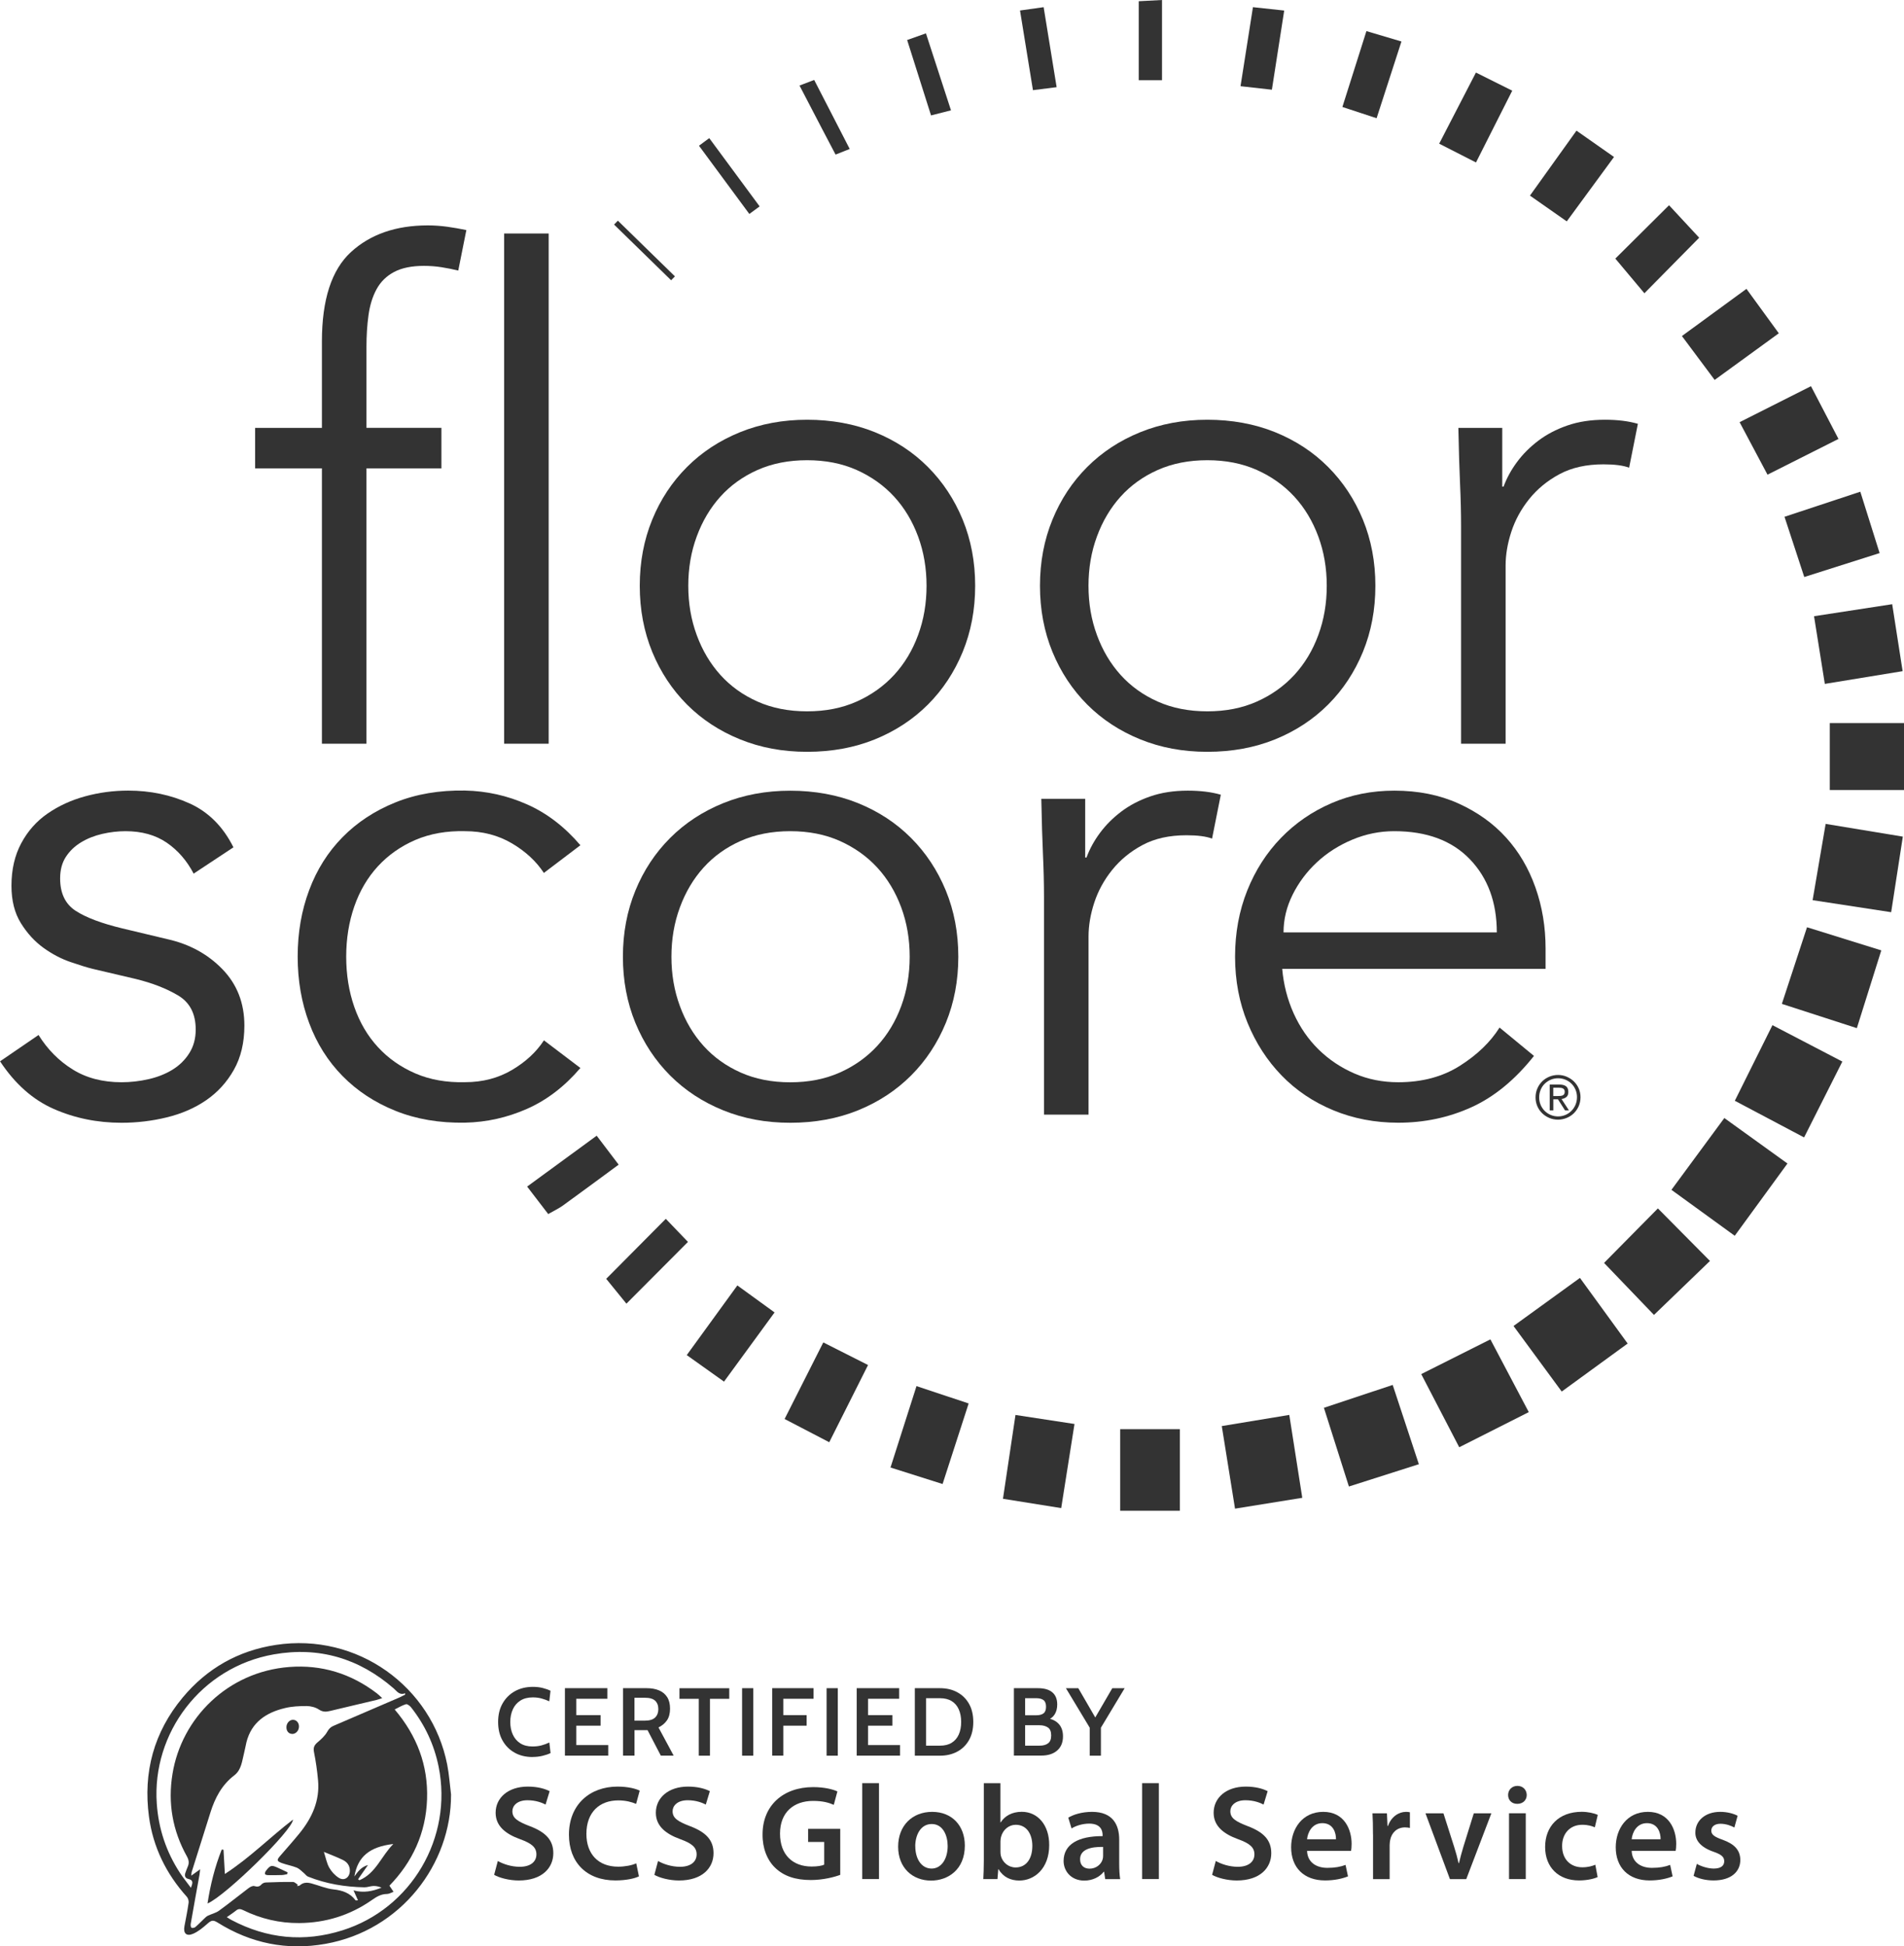 <?xml version="1.0" encoding="UTF-8"?><svg id="Layer_2" xmlns="http://www.w3.org/2000/svg" viewBox="0 0 373.98 382.28"><defs><style>.cls-1{fill:#333;}</style></defs><g id="Layer_1-2"><g><g><path class="cls-1" d="m88.59,352.51c.05,13.56-9.78,26.64-24.69,29.28-7.54,1.34-14.62-.1-21.13-4.17-.95-.59-1.25-.48-2.11.28-.83.73-1.72,1.47-2.72,1.9-1.32.58-1.98-.09-1.71-1.49.29-1.53.6-3.06.82-4.61.05-.37-.11-.89-.36-1.17-4.05-4.5-6.62-9.73-7.43-15.72-1.17-8.72.96-16.6,6.62-23.4,4.78-5.74,10.93-9.22,18.31-10.34,16.02-2.44,30.64,8.2,33.65,23.51.38,1.95.51,3.95.76,5.93Zm-49.27,14.59c-.06.48-.08.79-.13,1.08-.58,3.23-1.17,6.45-1.73,9.68-.04.25,0,.65.15.75.16.11.58.03.76-.12.59-.5,1.12-1.08,1.69-1.61.24-.23.48-.48.77-.62.72-.35,1.56-.53,2.19-.99,1.98-1.43,3.87-2.97,5.82-4.44.31-.23.81-.49,1.12-.39.6.18.99.13,1.41-.34.19-.21.55-.36.84-.37,1.78-.07,3.56-.12,5.35-.1.31,0,.61.34.91.53-.03.09-.06.19-.09.28.17-.05.4-.04.52-.15.71-.64,1.52-.58,2.35-.35,1.42.39,2.8.99,4.24,1.15,1.78.19,3.27.7,4.36,2.16.02.03.11,0,.46-.02-.29-.65-.54-1.2-.87-1.95,1.97.55,3.74.18,5.5-.53-.53-.23-1.07-.35-1.61-.33-.59.02-1.17.27-1.75.26-3.81-.07-7.53-.68-11.08-2.1-.31-.12-.53-.47-.8-.69-.46-.37-.88-.85-1.4-1.07-.95-.38-1.98-.55-2.94-.9-1.03-.39-1.03-.61-.29-1.46,1.25-1.44,2.52-2.87,3.73-4.35,2.47-3.03,4.04-6.42,3.67-10.44-.17-1.86-.43-3.72-.8-5.56-.18-.89.08-1.38.72-1.92.7-.59,1.43-1.26,1.87-2.04.32-.57.64-.92,1.21-1.17,4.35-1.86,8.69-3.73,13.02-5.6.37-.16.72-.37,1.09-.55l-.02-.26c-1.13.44-1.61-.42-2.24-.96-6.8-5.91-14.69-8.24-23.54-6.68-14.32,2.52-23.94,15.49-22.99,29.28.34,4.96,1.85,9.49,4.55,13.63.64.98,1.39,1.9,2.16,2.94.33-.88.57-1.5-.53-1.75-.62-.14-.78-.66-.53-1.27.14-.35.24-.72.4-1.05.35-.73.28-1.36-.13-2.1-2.82-5.07-3.77-10.47-2.83-16.21,1.78-10.93,10.81-20.05,22.93-20.99,6.36-.49,12.13,1.29,17.22,5.18.33.25.62.56,1.04.94-.51.16-.82.28-1.14.36-3.01.72-6.02,1.41-9.03,2.14-.81.2-1.48.26-2.27-.27-.66-.44-1.58-.67-2.39-.68-1.43,0-2.9.06-4.28.4-3.68.88-6.57,2.77-7.56,6.72-.17.7-.28,1.41-.46,2.1-.4,1.56-.51,3.3-1.91,4.38-2.46,1.88-3.8,4.43-4.7,7.3-1.22,3.91-2.46,7.81-3.69,11.72-.04.14-.03.29-.07.69.63-.45,1.09-.78,1.75-1.26Zm5.24,9.45c.38.23.63.41.9.55,6.99,3.69,14.28,4.4,21.8,2.03,13.55-4.26,21.72-18.22,18.89-32.16-.87-4.3-2.69-8.19-5.41-11.64-.24-.3-.74-.68-1-.61-.75.22-1.44.65-2.22,1.03,4.39,5.18,6.59,10.98,6.36,17.63-.23,6.67-2.87,12.32-7.39,16.98.32.48.57.84.81,1.2-.42.15-.84.42-1.27.43-1.21,0-2.12.58-3.06,1.24-4.26,2.96-9.01,4.43-14.19,4.47-3.88.03-7.57-.84-11.05-2.55-.51-.25-.91-.28-1.36.09-.53.43-1.11.8-1.82,1.3Zm32.71-14.38c-4.68.55-7.01,2.49-7.66,6.38.7-.98,1.35-1.87,2.67-2.25-.73,1.04-1.34,1.92-1.95,2.8.09.06.18.13.27.19,3.25-1.37,4.31-4.78,6.67-7.13Zm-13.65,1.57c.38,1.16.56,2.21,1.05,3.08.44.78,1.12,1.52,1.87,1.99,1.09.7,2.18-.08,2.18-1.4,0-1-.53-1.68-1.35-2.09-1.15-.57-2.36-1.01-3.74-1.59Z"/><path class="cls-1" d="m40.76,373.86c.57-3.71,1.45-7.21,2.79-10.59.12.01.23.02.35.03.08,1.49.17,2.97.27,4.76,4.93-3.2,8.87-7.22,13.38-10.68-.06,2.08-13.31,15.02-16.79,16.48Z"/><path class="cls-1" d="m56.44,368.09c-.35.06-.69.17-1.04.18-.93.03-1.87.04-2.8.02-.19,0-.53-.11-.55-.22-.04-.2.06-.47.19-.64.87-1.11,1.09-1.16,2.35-.58.63.29,1.26.58,1.89.88-.02.12-.03.24-.05.36Z"/><path class="cls-1" d="m57.38,340.55c-.69-.02-1.13-.55-1.12-1.33.01-.78.59-1.43,1.28-1.44.7,0,1.22.6,1.18,1.39-.03.78-.65,1.41-1.35,1.39Z"/></g><g><path class="cls-1" d="m97.78,365.51c1.06.61,2.65,1.14,4.32,1.14,2.09,0,3.26-.98,3.26-2.44,0-1.35-.9-2.15-3.18-2.97-2.94-1.06-4.83-2.63-4.83-5.2,0-2.92,2.44-5.14,6.31-5.14,1.93,0,3.37.42,4.3.9l-.8,2.63c-.64-.34-1.89-.85-3.55-.85-2.07,0-2.97,1.12-2.97,2.15,0,1.38,1.04,2.02,3.42,2.94,3.11,1.17,4.62,2.73,4.62,5.31,0,2.86-2.17,5.36-6.79,5.36-1.88,0-3.85-.53-4.83-1.11l.72-2.71Z"/><path class="cls-1" d="m125.49,368.53c-.77.4-2.47.8-4.62.8-5.67,0-9.12-3.55-9.12-8.99,0-5.89,4.09-9.44,9.55-9.44,2.15,0,3.69.45,4.35.8l-.71,2.6c-.85-.37-2.02-.69-3.5-.69-3.64,0-6.26,2.28-6.26,6.58,0,3.93,2.31,6.44,6.24,6.44,1.32,0,2.7-.26,3.55-.66l.53,2.57Z"/><path class="cls-1" d="m129.25,365.51c1.06.61,2.65,1.14,4.32,1.14,2.09,0,3.26-.98,3.26-2.44,0-1.35-.9-2.15-3.18-2.97-2.94-1.06-4.83-2.63-4.83-5.2,0-2.92,2.44-5.14,6.31-5.14,1.93,0,3.37.42,4.3.9l-.8,2.63c-.64-.34-1.89-.85-3.55-.85-2.07,0-2.97,1.12-2.97,2.15,0,1.38,1.04,2.02,3.42,2.94,3.11,1.17,4.62,2.73,4.62,5.31,0,2.86-2.17,5.36-6.79,5.36-1.88,0-3.85-.53-4.83-1.11l.72-2.71Z"/><path class="cls-1" d="m165.02,368.24c-1.14.43-3.37,1.01-5.75,1.01-3.03,0-5.31-.77-7-2.39-1.59-1.51-2.52-3.87-2.49-6.58,0-5.65,4.03-9.28,9.95-9.28,2.2,0,3.92.45,4.75.85l-.71,2.63c-.98-.43-2.17-.77-4.06-.77-3.82,0-6.5,2.25-6.5,6.42s2.5,6.47,6.21,6.47c1.17,0,2.04-.16,2.47-.37v-4.46h-3.16v-2.57h6.31v9.04Z"/><path class="cls-1" d="m169.36,350.23h3.29v18.83h-3.29v-18.83Z"/><path class="cls-1" d="m189.51,362.49c0,4.75-3.34,6.87-6.63,6.87-3.66,0-6.47-2.52-6.47-6.66s2.78-6.84,6.68-6.84,6.42,2.71,6.42,6.63Zm-9.73.13c0,2.49,1.22,4.38,3.21,4.38,1.86,0,3.15-1.83,3.15-4.43,0-2.02-.9-4.32-3.13-4.32s-3.24,2.23-3.24,4.38Z"/><path class="cls-1" d="m193.14,369.06c.05-.87.1-2.31.1-3.63v-15.2h3.26v7.69h.06c.8-1.25,2.2-2.07,4.14-2.07,3.15,0,5.41,2.63,5.38,6.55,0,4.64-2.95,6.95-5.86,6.95-1.67,0-3.16-.64-4.09-2.23h-.05l-.16,1.94h-2.78Zm3.37-5.33c0,.26.03.53.08.77.34,1.3,1.49,2.28,2.89,2.28,2.04,0,3.29-1.64,3.29-4.24,0-2.28-1.09-4.14-3.26-4.14-1.33,0-2.52.95-2.89,2.39-.05.24-.11.53-.11.85v2.1Z"/><path class="cls-1" d="m217.08,369.06l-.21-1.43h-.08c-.8,1.01-2.15,1.73-3.82,1.73-2.6,0-4.06-1.88-4.06-3.85,0-3.26,2.89-4.91,7.66-4.88v-.21c0-.85-.34-2.25-2.63-2.25-1.27,0-2.6.4-3.47.95l-.64-2.12c.95-.58,2.63-1.14,4.67-1.14,4.14,0,5.33,2.63,5.33,5.44v4.67c0,1.17.06,2.31.19,3.1h-2.95Zm-.42-6.31c-2.31-.05-4.51.45-4.51,2.41,0,1.27.82,1.86,1.86,1.86,1.3,0,2.26-.85,2.55-1.78.08-.24.11-.5.11-.72v-1.78Z"/><path class="cls-1" d="m224.33,350.23h3.29v18.83h-3.29v-18.83Z"/><path class="cls-1" d="m238.81,365.51c1.06.61,2.65,1.14,4.32,1.14,2.09,0,3.26-.98,3.26-2.44,0-1.35-.9-2.15-3.18-2.97-2.94-1.06-4.83-2.63-4.83-5.2,0-2.92,2.44-5.14,6.31-5.14,1.93,0,3.37.42,4.3.9l-.8,2.63c-.64-.34-1.89-.85-3.56-.85-2.07,0-2.97,1.12-2.97,2.15,0,1.38,1.04,2.02,3.42,2.94,3.11,1.17,4.62,2.73,4.62,5.31,0,2.86-2.17,5.36-6.79,5.36-1.88,0-3.85-.53-4.83-1.11l.72-2.71Z"/><path class="cls-1" d="m256.73,363.52c.08,2.33,1.91,3.34,3.98,3.34,1.51,0,2.6-.21,3.58-.58l.48,2.25c-1.11.45-2.65.8-4.51.8-4.19,0-6.66-2.57-6.66-6.52,0-3.58,2.17-6.95,6.31-6.95s5.57,3.45,5.57,6.29c0,.61-.05,1.09-.11,1.38h-8.65Zm5.68-2.28c.03-1.19-.5-3.16-2.68-3.16-2.02,0-2.87,1.83-3,3.16h5.68Z"/><path class="cls-1" d="m269.68,360.31c0-1.75-.03-3-.1-4.16h2.84l.11,2.47h.1c.64-1.83,2.15-2.76,3.53-2.76.32,0,.51.03.77.08v3.08c-.26-.05-.55-.11-.95-.11-1.56,0-2.63,1.01-2.92,2.47-.05.29-.11.64-.11,1.01v6.68h-3.26v-8.75Z"/><path class="cls-1" d="m283.52,356.15l2.09,6.55c.37,1.14.64,2.17.88,3.23h.08c.24-1.06.53-2.07.87-3.23l2.04-6.55h3.45l-4.93,12.92h-3.21l-4.8-12.92h3.53Z"/><path class="cls-1" d="m299.88,352.54c0,.98-.72,1.75-1.86,1.75s-1.8-.77-1.8-1.75.74-1.78,1.83-1.78,1.8.77,1.83,1.78Zm-3.48,16.52v-12.92h3.29v12.92h-3.29Z"/><path class="cls-1" d="m313.81,368.67c-.69.32-2.04.66-3.66.66-4.03,0-6.66-2.57-6.66-6.58s2.65-6.9,7.19-6.9c1.19,0,2.41.26,3.15.61l-.58,2.44c-.53-.24-1.3-.5-2.47-.5-2.49,0-3.98,1.83-3.95,4.19,0,2.65,1.72,4.16,3.95,4.16,1.14,0,1.94-.24,2.57-.5l.45,2.41Z"/><path class="cls-1" d="m320.49,363.52c.08,2.33,1.91,3.34,3.98,3.34,1.51,0,2.6-.21,3.58-.58l.48,2.25c-1.11.45-2.65.8-4.51.8-4.19,0-6.66-2.57-6.66-6.52,0-3.58,2.17-6.95,6.31-6.95s5.57,3.45,5.57,6.29c0,.61-.05,1.09-.11,1.38h-8.65Zm5.68-2.28c.03-1.19-.5-3.16-2.68-3.16-2.02,0-2.87,1.83-3,3.16h5.68Z"/><path class="cls-1" d="m333.28,366.07c.74.45,2.15.93,3.32.93,1.43,0,2.07-.58,2.07-1.43s-.53-1.33-2.12-1.88c-2.52-.87-3.58-2.25-3.55-3.77,0-2.28,1.89-4.06,4.88-4.06,1.43,0,2.68.37,3.42.77l-.64,2.31c-.56-.32-1.59-.74-2.73-.74s-1.8.56-1.8,1.35.61,1.22,2.25,1.8c2.33.85,3.42,2.04,3.45,3.95,0,2.33-1.83,4.03-5.25,4.03-1.57,0-2.97-.37-3.93-.9l.64-2.36Z"/><g><path class="cls-1" d="m104.6,345.09c-1.33,0-2.5-.28-3.51-.85-1.02-.57-1.81-1.37-2.39-2.4s-.86-2.25-.86-3.64.29-2.61.88-3.64,1.39-1.83,2.42-2.4c1.03-.57,2.21-.85,3.53-.85.69,0,1.33.07,1.92.22.59.15,1.11.33,1.54.55l-.24,2.07c-.48-.22-.98-.41-1.51-.55-.53-.15-1.11-.22-1.73-.22-.97,0-1.78.21-2.44.63s-1.15.99-1.48,1.72c-.33.73-.5,1.55-.5,2.47s.16,1.74.49,2.47c.33.73.81,1.3,1.46,1.72s1.45.63,2.41.63c.64,0,1.23-.07,1.76-.21.53-.14,1.04-.33,1.55-.57l.24,2.08c-.49.23-1.04.41-1.63.55-.6.14-1.23.21-1.91.21Z"/><path class="cls-1" d="m110.96,344.83v-13.26h8.34v2.08h-6.11v3.21h4.78v2.08h-4.78v3.8h6.28v2.08h-8.52Z"/><path class="cls-1" d="m122.38,344.83v-13.26h4.65c.92,0,1.72.14,2.41.43s1.22.73,1.6,1.32c.38.59.57,1.35.57,2.27s-.2,1.71-.61,2.3c-.41.59-.96,1.05-1.66,1.39l2.98,5.54h-2.52l-2.61-5.01h-2.56v5.01h-2.24Zm2.24-6.88h2c.97,0,1.65-.21,2.07-.63s.62-.96.62-1.63c0-.71-.21-1.26-.62-1.65-.41-.39-1.08-.59-2.02-.59h-2.05v4.5Z"/><path class="cls-1" d="m137.25,344.83v-11.17h-3.79v-2.08h9.78v2.08h-3.79v11.17h-2.2Z"/><path class="cls-1" d="m145.76,344.83v-13.26h2.2v13.26h-2.2Z"/><path class="cls-1" d="m151.67,344.83v-13.26h8.13v2.08h-5.94v3.21h4.58v2.08h-4.58v5.88h-2.2Z"/><path class="cls-1" d="m162.36,344.83v-13.26h2.2v13.26h-2.2Z"/><path class="cls-1" d="m168.27,344.83v-13.26h8.34v2.08h-6.11v3.21h4.78v2.08h-4.78v3.8h6.28v2.08h-8.52Z"/><path class="cls-1" d="m179.69,344.83v-13.26h4.94c1.27,0,2.4.26,3.38.79s1.76,1.28,2.32,2.27c.56.99.84,2.18.84,3.57s-.28,2.58-.84,3.57-1.34,1.75-2.32,2.27c-.99.53-2.12.79-3.38.79h-4.94Zm2.2-1.97h2.75c.91,0,1.68-.19,2.29-.57.61-.38,1.08-.92,1.39-1.62.31-.7.47-1.52.47-2.47s-.16-1.77-.47-2.47c-.31-.7-.77-1.24-1.39-1.62-.61-.38-1.38-.57-2.29-.57h-2.75v9.32Z"/><path class="cls-1" d="m199.15,344.83v-13.26h4.71c1.24,0,2.19.27,2.83.81.64.54.97,1.34.97,2.4,0,.76-.17,1.41-.51,1.95-.34.54-.85.91-1.53,1.13l.1-.4c1.01.19,1.77.59,2.29,1.19s.78,1.4.78,2.39c0,1.18-.38,2.11-1.14,2.77-.76.67-1.81,1-3.14,1h-5.34Zm2.2-7.94h2.2c.61,0,1.08-.12,1.41-.37.33-.25.5-.68.5-1.3s-.17-1.07-.5-1.31c-.34-.25-.81-.37-1.41-.37h-2.2v3.36Zm0,5.97h2.86c.69,0,1.24-.15,1.65-.46.41-.31.61-.82.61-1.54,0-.76-.21-1.28-.64-1.57s-.97-.44-1.62-.44h-2.86v4.01Z"/><path class="cls-1" d="m214.04,344.83v-5.5l-4.67-7.75h2.43l3.84,6.62h-1.02l3.85-6.62h2.43l-4.66,7.75v5.5h-2.2Z"/></g></g><g><path class="cls-1" d="m86.7,91.99h-14.72v54.08h-8.75v-54.08h-13.12v-7.95h13.12v-16.97c0-8.22,1.9-14.07,5.7-17.56,3.8-3.49,8.84-5.24,15.11-5.24,1.24,0,2.5.09,3.78.26,1.28.18,2.54.4,3.78.66l-1.59,7.95c-1.06-.26-2.17-.48-3.31-.66-1.15-.18-2.3-.26-3.45-.26-2.39,0-4.33.4-5.83,1.19-1.51.8-2.65,1.92-3.45,3.38-.8,1.46-1.32,3.16-1.59,5.1-.27,1.95-.4,4.02-.4,6.23v15.91h14.72v7.95Z"/><path class="cls-1" d="m107.77,146.07h-8.75V45.86h8.75v100.21Z"/><path class="cls-1" d="m191.54,115.05c0,4.68-.82,9.01-2.45,12.99-1.64,3.98-3.91,7.42-6.83,10.34s-6.38,5.19-10.4,6.83c-4.02,1.63-8.47,2.45-13.32,2.45s-9.17-.82-13.19-2.45c-4.02-1.63-7.49-3.91-10.41-6.83-2.91-2.92-5.19-6.36-6.83-10.34-1.63-3.98-2.45-8.31-2.45-12.99s.82-9.01,2.45-12.99c1.63-3.98,3.91-7.42,6.83-10.34,2.92-2.92,6.38-5.19,10.41-6.83,4.02-1.63,8.41-2.45,13.19-2.45s9.3.82,13.32,2.45c4.02,1.63,7.49,3.91,10.4,6.83s5.19,6.36,6.83,10.34c1.63,3.98,2.45,8.31,2.45,12.99Zm-9.55,0c0-3.45-.55-6.67-1.66-9.68-1.11-3-2.67-5.61-4.7-7.82-2.03-2.21-4.49-3.95-7.36-5.24-2.87-1.28-6.12-1.92-9.74-1.92s-6.87.64-9.75,1.92c-2.87,1.28-5.3,3.03-7.29,5.24-1.99,2.21-3.54,4.82-4.64,7.82-1.11,3-1.66,6.23-1.66,9.68s.55,6.67,1.66,9.68c1.1,3,2.65,5.61,4.64,7.82,1.99,2.21,4.42,3.96,7.29,5.24,2.87,1.28,6.12,1.92,9.75,1.92s6.87-.64,9.74-1.92c2.87-1.28,5.32-3.03,7.36-5.24,2.03-2.21,3.6-4.82,4.7-7.82,1.11-3,1.66-6.23,1.66-9.68Z"/><path class="cls-1" d="m270.15,115.05c0,4.68-.82,9.01-2.45,12.99-1.64,3.98-3.91,7.42-6.83,10.34s-6.38,5.19-10.4,6.83c-4.02,1.63-8.47,2.45-13.32,2.45s-9.17-.82-13.19-2.45c-4.02-1.63-7.49-3.91-10.41-6.83-2.91-2.92-5.19-6.36-6.83-10.34-1.63-3.98-2.45-8.31-2.45-12.99s.82-9.01,2.45-12.99c1.63-3.98,3.91-7.42,6.83-10.34,2.92-2.92,6.38-5.19,10.41-6.83,4.02-1.63,8.41-2.45,13.19-2.45s9.3.82,13.32,2.45c4.02,1.63,7.49,3.91,10.4,6.83s5.19,6.36,6.83,10.34c1.63,3.98,2.45,8.31,2.45,12.99Zm-9.55,0c0-3.45-.55-6.67-1.66-9.68-1.11-3-2.67-5.61-4.7-7.82-2.03-2.21-4.49-3.95-7.36-5.24-2.87-1.28-6.12-1.92-9.74-1.92s-6.87.64-9.75,1.92c-2.87,1.28-5.3,3.03-7.29,5.24-1.99,2.21-3.54,4.82-4.64,7.82-1.11,3-1.66,6.23-1.66,9.68s.55,6.67,1.66,9.68c1.1,3,2.65,5.61,4.64,7.82,1.99,2.21,4.42,3.96,7.29,5.24,2.87,1.28,6.12,1.92,9.75,1.92s6.87-.64,9.74-1.92c2.87-1.28,5.32-3.03,7.36-5.24,2.03-2.21,3.6-4.82,4.7-7.82,1.11-3,1.66-6.23,1.66-9.68Z"/><path class="cls-1" d="m286.98,103.39c0-2.74-.07-5.52-.2-8.35-.13-2.83-.24-6.49-.33-11h8.62v11.53h.26c.62-1.68,1.5-3.29,2.65-4.84,1.15-1.55,2.54-2.94,4.18-4.18s3.53-2.23,5.7-2.98c2.16-.75,4.62-1.13,7.36-1.13,2.47,0,4.64.26,6.49.8l-1.72,8.62c-1.15-.44-2.83-.66-5.04-.66-3.36,0-6.23.64-8.62,1.92-2.39,1.28-4.38,2.92-5.97,4.9s-2.76,4.13-3.51,6.43c-.75,2.3-1.12,4.51-1.12,6.63v34.99h-8.75v-42.68Z"/></g><g><path class="cls-1" d="m38.04,171.6c-1.33-2.56-3.1-4.59-5.3-6.1-2.21-1.5-4.9-2.25-8.08-2.25-1.51,0-3.03.18-4.57.53-1.55.36-2.94.91-4.17,1.66-1.24.75-2.23,1.7-2.98,2.85-.75,1.15-1.13,2.56-1.13,4.24,0,2.92,1.02,5.04,3.05,6.36,2.03,1.32,5.08,2.47,9.15,3.45l8.88,2.12c4.33.97,7.93,2.94,10.8,5.9,2.87,2.96,4.31,6.65,4.31,11.07,0,3.36-.69,6.25-2.06,8.68-1.37,2.43-3.18,4.42-5.43,5.97-2.25,1.55-4.84,2.67-7.76,3.38-2.91.71-5.88,1.06-8.88,1.06-4.77,0-9.21-.91-13.32-2.72s-7.62-4.93-10.54-9.35l7.56-5.17c1.76,2.83,3.99,5.08,6.69,6.76,2.69,1.68,5.9,2.52,9.61,2.52,1.77,0,3.53-.2,5.3-.6,1.76-.4,3.33-1.02,4.7-1.86,1.37-.84,2.47-1.92,3.31-3.25.84-1.33,1.26-2.87,1.26-4.64,0-3.09-1.15-5.32-3.45-6.69-2.3-1.37-5.08-2.45-8.35-3.25l-8.48-1.99c-1.06-.26-2.5-.71-4.31-1.33-1.81-.62-3.58-1.54-5.3-2.78-1.72-1.24-3.2-2.85-4.44-4.84-1.24-1.99-1.86-4.44-1.86-7.36,0-3.18.64-5.96,1.92-8.35,1.28-2.39,3-4.33,5.17-5.83,2.17-1.5,4.62-2.63,7.36-3.38,2.74-.75,5.57-1.13,8.48-1.13,4.33,0,8.35.84,12.06,2.52,3.71,1.68,6.58,4.55,8.61,8.62l-7.82,5.17Z"/><path class="cls-1" d="m106.84,171.47c-1.51-2.3-3.6-4.24-6.29-5.83-2.7-1.59-5.77-2.39-9.21-2.39-3.62-.09-6.87.49-9.75,1.72-2.87,1.24-5.32,2.96-7.36,5.17-2.03,2.21-3.58,4.84-4.64,7.89-1.06,3.05-1.59,6.34-1.59,9.87s.53,6.83,1.59,9.87,2.6,5.68,4.64,7.89c2.03,2.21,4.49,3.93,7.36,5.17,2.87,1.24,6.12,1.81,9.75,1.72,3.44,0,6.51-.8,9.21-2.39,2.69-1.59,4.79-3.53,6.29-5.83l7.16,5.43c-3.09,3.62-6.58,6.3-10.47,8.02-3.89,1.72-7.95,2.63-12.19,2.72-5.04.09-9.59-.69-13.65-2.32-4.06-1.63-7.53-3.91-10.4-6.83-2.87-2.92-5.06-6.38-6.56-10.41-1.51-4.02-2.26-8.37-2.26-13.06s.75-9.04,2.26-13.06c1.5-4.02,3.69-7.49,6.56-10.4,2.87-2.92,6.34-5.19,10.4-6.83,4.06-1.63,8.62-2.41,13.65-2.32,4.24.09,8.3.99,12.19,2.72,3.89,1.72,7.38,4.4,10.47,8.02l-7.16,5.43Z"/><path class="cls-1" d="m188.23,187.91c0,4.68-.82,9.01-2.45,12.99-1.64,3.98-3.91,7.42-6.83,10.34s-6.38,5.19-10.4,6.83c-4.02,1.63-8.47,2.45-13.32,2.45s-9.17-.82-13.19-2.45c-4.02-1.63-7.49-3.91-10.41-6.83-2.91-2.92-5.19-6.36-6.83-10.34-1.63-3.98-2.45-8.31-2.45-12.99s.82-9.01,2.45-12.99c1.63-3.98,3.91-7.42,6.83-10.34,2.92-2.92,6.38-5.19,10.41-6.83,4.02-1.63,8.41-2.45,13.19-2.45s9.3.82,13.32,2.45c4.02,1.63,7.49,3.91,10.4,6.83s5.19,6.36,6.83,10.34c1.63,3.98,2.45,8.31,2.45,12.99Zm-9.55,0c0-3.45-.55-6.67-1.66-9.68-1.11-3-2.67-5.61-4.7-7.82-2.03-2.21-4.49-3.95-7.36-5.24-2.87-1.28-6.12-1.92-9.74-1.92s-6.87.64-9.75,1.92c-2.87,1.28-5.3,3.03-7.29,5.24-1.99,2.21-3.54,4.82-4.64,7.82-1.11,3-1.66,6.23-1.66,9.68s.55,6.67,1.66,9.68c1.1,3,2.65,5.61,4.64,7.82,1.99,2.21,4.42,3.96,7.29,5.24,2.87,1.28,6.12,1.92,9.75,1.92s6.87-.64,9.74-1.92c2.87-1.28,5.32-3.03,7.36-5.24,2.03-2.21,3.6-4.82,4.7-7.82,1.11-3,1.66-6.23,1.66-9.68Z"/><path class="cls-1" d="m205.06,176.24c0-2.74-.07-5.52-.2-8.35-.13-2.83-.24-6.49-.33-11h8.62v11.53h.26c.62-1.68,1.5-3.29,2.65-4.84,1.15-1.55,2.54-2.94,4.18-4.18s3.53-2.23,5.7-2.98c2.16-.75,4.62-1.13,7.36-1.13,2.47,0,4.64.26,6.49.8l-1.72,8.62c-1.15-.44-2.83-.66-5.04-.66-3.36,0-6.23.64-8.62,1.92-2.39,1.28-4.38,2.92-5.97,4.9s-2.76,4.13-3.51,6.43c-.75,2.3-1.12,4.51-1.12,6.63v34.99h-8.75v-42.68Z"/><path class="cls-1" d="m251.85,190.29c.27,3.09,1.02,6.01,2.25,8.75,1.24,2.74,2.87,5.1,4.9,7.09,2.03,1.99,4.38,3.56,7.03,4.71s5.52,1.72,8.62,1.72c4.68,0,8.72-1.08,12.13-3.25,3.4-2.16,5.98-4.66,7.76-7.49l6.76,5.57c-3.71,4.68-7.8,8.04-12.26,10.07-4.46,2.03-9.26,3.05-14.38,3.05-4.6,0-8.86-.82-12.79-2.45s-7.31-3.91-10.14-6.83-5.06-6.36-6.69-10.34c-1.63-3.98-2.45-8.31-2.45-12.99s.8-9.01,2.39-12.99c1.59-3.98,3.8-7.42,6.63-10.34s6.14-5.19,9.94-6.83,7.91-2.45,12.33-2.45c4.68,0,8.88.84,12.59,2.52,3.71,1.68,6.83,3.91,9.35,6.69,2.52,2.78,4.44,6.05,5.77,9.81,1.33,3.76,1.99,7.75,1.99,12v3.98h-51.7Zm42.15-7.16c0-5.92-1.77-10.71-5.3-14.38-3.54-3.67-8.48-5.5-14.85-5.5-2.83,0-5.57.55-8.22,1.66-2.65,1.11-4.97,2.59-6.96,4.44-1.99,1.85-3.58,3.98-4.77,6.36-1.19,2.39-1.79,4.86-1.79,7.42h41.88Z"/></g><path class="cls-1" d="m301.61,215.54c0-.63.12-1.21.35-1.75s.55-1,.95-1.4c.4-.39.87-.7,1.4-.92s1.1-.34,1.71-.34,1.17.11,1.7.34,1.01.53,1.41.92.72.85.96,1.38c.23.53.35,1.11.35,1.73s-.12,1.21-.35,1.75c-.24.54-.55,1-.96,1.4s-.87.7-1.41.92-1.11.34-1.7.34-1.17-.11-1.71-.34-1-.53-1.4-.92-.72-.85-.95-1.38-.35-1.11-.35-1.73Zm.71,0c0,.53.1,1.02.29,1.47.19.45.46.84.79,1.18.34.33.73.6,1.18.79.45.19.93.29,1.45.29s1-.1,1.45-.29c.45-.19.84-.46,1.18-.8.34-.34.6-.74.8-1.2.19-.46.29-.96.29-1.49s-.1-1.02-.29-1.47-.46-.85-.8-1.18c-.34-.33-.73-.6-1.18-.78s-.93-.28-1.45-.28-1,.1-1.45.29c-.45.19-.84.46-1.18.79-.34.33-.6.73-.79,1.19-.19.46-.29.96-.29,1.5Zm2.07-2.53h1.86c.61,0,1.06.12,1.36.35.29.23.44.6.44,1.11,0,.46-.13.79-.39,1-.26.21-.58.34-.95.38l1.46,2.24h-.77l-1.39-2.18h-.91v2.18h-.71v-5.08Zm.71,2.26h.87c.17,0,.34,0,.51-.02.16-.01.31-.05.44-.1.13-.05.23-.14.31-.25.07-.11.11-.27.11-.47,0-.17-.03-.31-.1-.42-.07-.11-.16-.19-.27-.24s-.23-.09-.37-.11-.27-.02-.41-.02h-1.1v1.63Z"/><g><g><path class="cls-1" d="m340.74,242.72c-4.41-3.2-8.25-5.99-12.44-9.03,3.59-4.87,6.82-9.26,10.39-14.1,4.35,3.13,8.19,5.9,12.4,8.93-3.46,4.74-6.69,9.17-10.36,14.2Z"/><path class="cls-1" d="m315.07,248.04c3.28-3.32,6.95-7.04,10.57-10.7,3.35,3.38,6.78,6.84,10.23,10.32-3.53,3.4-7.3,7.03-11,10.6-3.03-3.16-6.46-6.73-9.8-10.21Z"/><path class="cls-1" d="m354.36,223.4c-4.78-2.53-8.87-4.69-13.61-7.2,2.46-4.95,4.78-9.6,7.39-14.85,4.59,2.39,8.87,4.62,13.73,7.15-2.48,4.92-4.82,9.56-7.52,14.91Z"/><path class="cls-1" d="m297.29,260.43c4.55-3.29,8.61-6.23,13.04-9.44,3.22,4.43,6.16,8.47,9.37,12.89-4.4,3.21-8.44,6.15-12.95,9.43-3.2-4.36-6.16-8.38-9.47-12.88Z"/><path class="cls-1" d="m364.73,201.94c-5.19-1.68-9.71-3.14-14.74-4.77,1.73-5.27,3.25-9.89,4.94-15.05,4.94,1.54,9.37,2.92,14.59,4.54-1.62,5.16-3.11,9.89-4.8,15.27Z"/><path class="cls-1" d="m279.16,269.88c4.74-2.38,8.99-4.52,13.58-6.82,2.57,4.87,4.91,9.31,7.54,14.29-4.63,2.34-8.88,4.48-13.66,6.9-2.54-4.88-4.89-9.41-7.46-14.36Z"/><path class="cls-1" d="m371.45,179.16c-5.38-.82-10.07-1.54-15.42-2.36.87-5.11,1.66-9.74,2.56-14.98,5.2.86,9.85,1.62,15.16,2.5-.79,5.08-1.49,9.63-2.29,14.84Z"/><path class="cls-1" d="m264.95,291.96c-1.67-5.25-3.18-10.02-4.91-15.46,4.56-1.52,8.71-2.9,13.51-4.49,1.73,5.24,3.33,10.08,5.14,15.57-4.67,1.49-8.95,2.85-13.74,4.38Z"/><path class="cls-1" d="m239.98,280.09c4.53-.75,8.5-1.4,13.26-2.19.87,5.59,1.68,10.71,2.55,16.28-4.55.73-8.53,1.38-13.21,2.13-.87-5.45-1.69-10.56-2.6-16.22Z"/><path class="cls-1" d="m358.43,134.33c-.72-4.52-1.37-8.61-2.12-13.3,5.24-.81,10.05-1.54,15.35-2.36.7,4.48,1.32,8.46,2.05,13.15-5.13.84-9.9,1.62-15.28,2.5Z"/><path class="cls-1" d="m373.98,155.17h-14.58v-13.15h14.58v13.15Z"/><path class="cls-1" d="m220.02,296.72v-16.02h11.73v16.02h-11.73Z"/><path class="cls-1" d="m365.4,96.58c1.32,4.2,2.49,7.9,3.79,12.05-5.09,1.62-9.72,3.09-14.8,4.7-1.34-4.1-2.55-7.78-3.88-11.83,5.16-1.71,9.77-3.23,14.88-4.92Z"/><path class="cls-1" d="m211.05,279.68c-.91,5.78-1.73,10.93-2.61,16.52-3.93-.63-7.3-1.17-11.44-1.83.83-5.51,1.59-10.64,2.46-16.46,4,.61,7.47,1.14,11.59,1.77Z"/><path class="cls-1" d="m347.17,93.23c-1.92-3.6-3.54-6.65-5.48-10.31,4.73-2.39,9.15-4.62,14.02-7.07,1.88,3.6,3.51,6.74,5.4,10.36-4.72,2.38-9.07,4.56-13.94,7.02Z"/><path class="cls-1" d="m180.02,272.24c3.61,1.2,6.72,2.24,10.24,3.41-1.76,5.44-3.37,10.41-5.12,15.82-3.52-1.12-6.55-2.08-10.23-3.24,1.72-5.4,3.34-10.46,5.11-16Z"/><path class="cls-1" d="m343.04,56.74c2.18,2.99,4.06,5.58,6.35,8.72-4.25,3.09-8.25,6-12.6,9.16-2.24-2.99-4.14-5.55-6.43-8.62,4.26-3.11,8.19-5.98,12.68-9.27Z"/><path class="cls-1" d="m162.87,283.26c-2.99-1.56-5.6-2.91-8.76-4.56,2.58-5.11,4.98-9.86,7.6-15.04,2.96,1.49,5.49,2.77,8.79,4.44-2.54,5.05-4.97,9.88-7.62,15.16Z"/><path class="cls-1" d="m144.83,252.47c2.49,1.8,4.66,3.38,7.31,5.3-3.38,4.62-6.52,8.92-9.93,13.59-2.57-1.83-4.76-3.39-7.32-5.21,3.38-4.65,6.52-8.98,9.93-13.67Z"/><path class="cls-1" d="m317.28,50.79c3.41-3.39,6.8-6.76,10.55-10.48,1.98,2.13,4.04,4.36,5.92,6.38-3.44,3.49-6.87,6.96-10.76,10.91-1.81-2.16-3.7-4.41-5.7-6.8Z"/><path class="cls-1" d="m317.02,30.83c-3.2,4.37-6.09,8.3-9.28,12.65-2.48-1.73-4.58-3.21-7.23-5.06,3.11-4.34,5.99-8.36,9.14-12.76,2.56,1.8,4.68,3.28,7.37,5.17Z"/><path class="cls-1" d="m130.77,239.38c1.32,1.37,2.95,3.06,4.36,4.54-4.03,4.04-7.81,7.83-12.09,12.13-1.21-1.49-2.69-3.3-3.97-4.88,3.68-3.7,7.51-7.56,11.71-11.79Z"/><path class="cls-1" d="m289.9,14.25c2.52,1.26,4.52,2.26,7.13,3.56-2.39,4.74-4.63,9.17-7.12,14.1-2.49-1.27-4.65-2.37-7.23-3.69,2.45-4.74,4.69-9.07,7.22-13.97Z"/><path class="cls-1" d="m121.51,228.75c-3.99,2.94-7.46,5.5-10.95,8.03-.76.55-1.63.95-2.88,1.67-1.32-1.72-2.58-3.36-4.14-5.4,4.66-3.41,8.98-6.57,13.66-9.99,1.45,1.92,2.71,3.57,4.32,5.69Z"/><path class="cls-1" d="m263.67,21.01c1.61-5.08,3.08-9.72,4.72-14.9,2.3.68,4.28,1.27,6.88,2.04-1.66,5.11-3.19,9.84-4.88,15.07-2.33-.77-4.29-1.41-6.72-2.21Z"/><path class="cls-1" d="m243.66,16.93c.86-5.44,1.6-10.17,2.44-15.52,2.07.22,3.84.42,6.14.66-.84,5.4-1.59,10.23-2.42,15.55-2.13-.24-3.84-.43-6.16-.69Z"/><path class="cls-1" d="m228.24,15.76h-4.57V.24c1.46-.08,2.81-.15,4.57-.24v15.76Z"/><path class="cls-1" d="m207.54,17.12c-1.7.22-2.83.36-4.65.59-.85-5.25-1.66-10.24-2.54-15.65,1.74-.24,2.95-.41,4.64-.65.86,5.26,1.65,10.17,2.55,15.7Z"/><path class="cls-1" d="m182.87,22.66c-1.63-5.16-3.12-9.84-4.69-14.8,1.34-.48,2.29-.82,3.69-1.31,1.65,5.08,3.2,9.85,4.92,15.12-1.46.37-2.56.65-3.92,1Z"/><path class="cls-1" d="m157.05,16.8c1.22-.47,1.92-.73,2.87-1.1,2.4,4.65,6.98,13.56,6.98,13.56l-2.78,1.1s-4.82-9.17-7.08-13.56Z"/></g><rect class="cls-1" x="141.99" y="26.25" width="2.51" height="16.66" transform="translate(7.46 91.82) rotate(-36.43)"/><rect class="cls-1" x="126.06" y="41.36" width="1.07" height="15.66" transform="translate(2.96 105.42) rotate(-45.69)"/></g></g></g></svg>